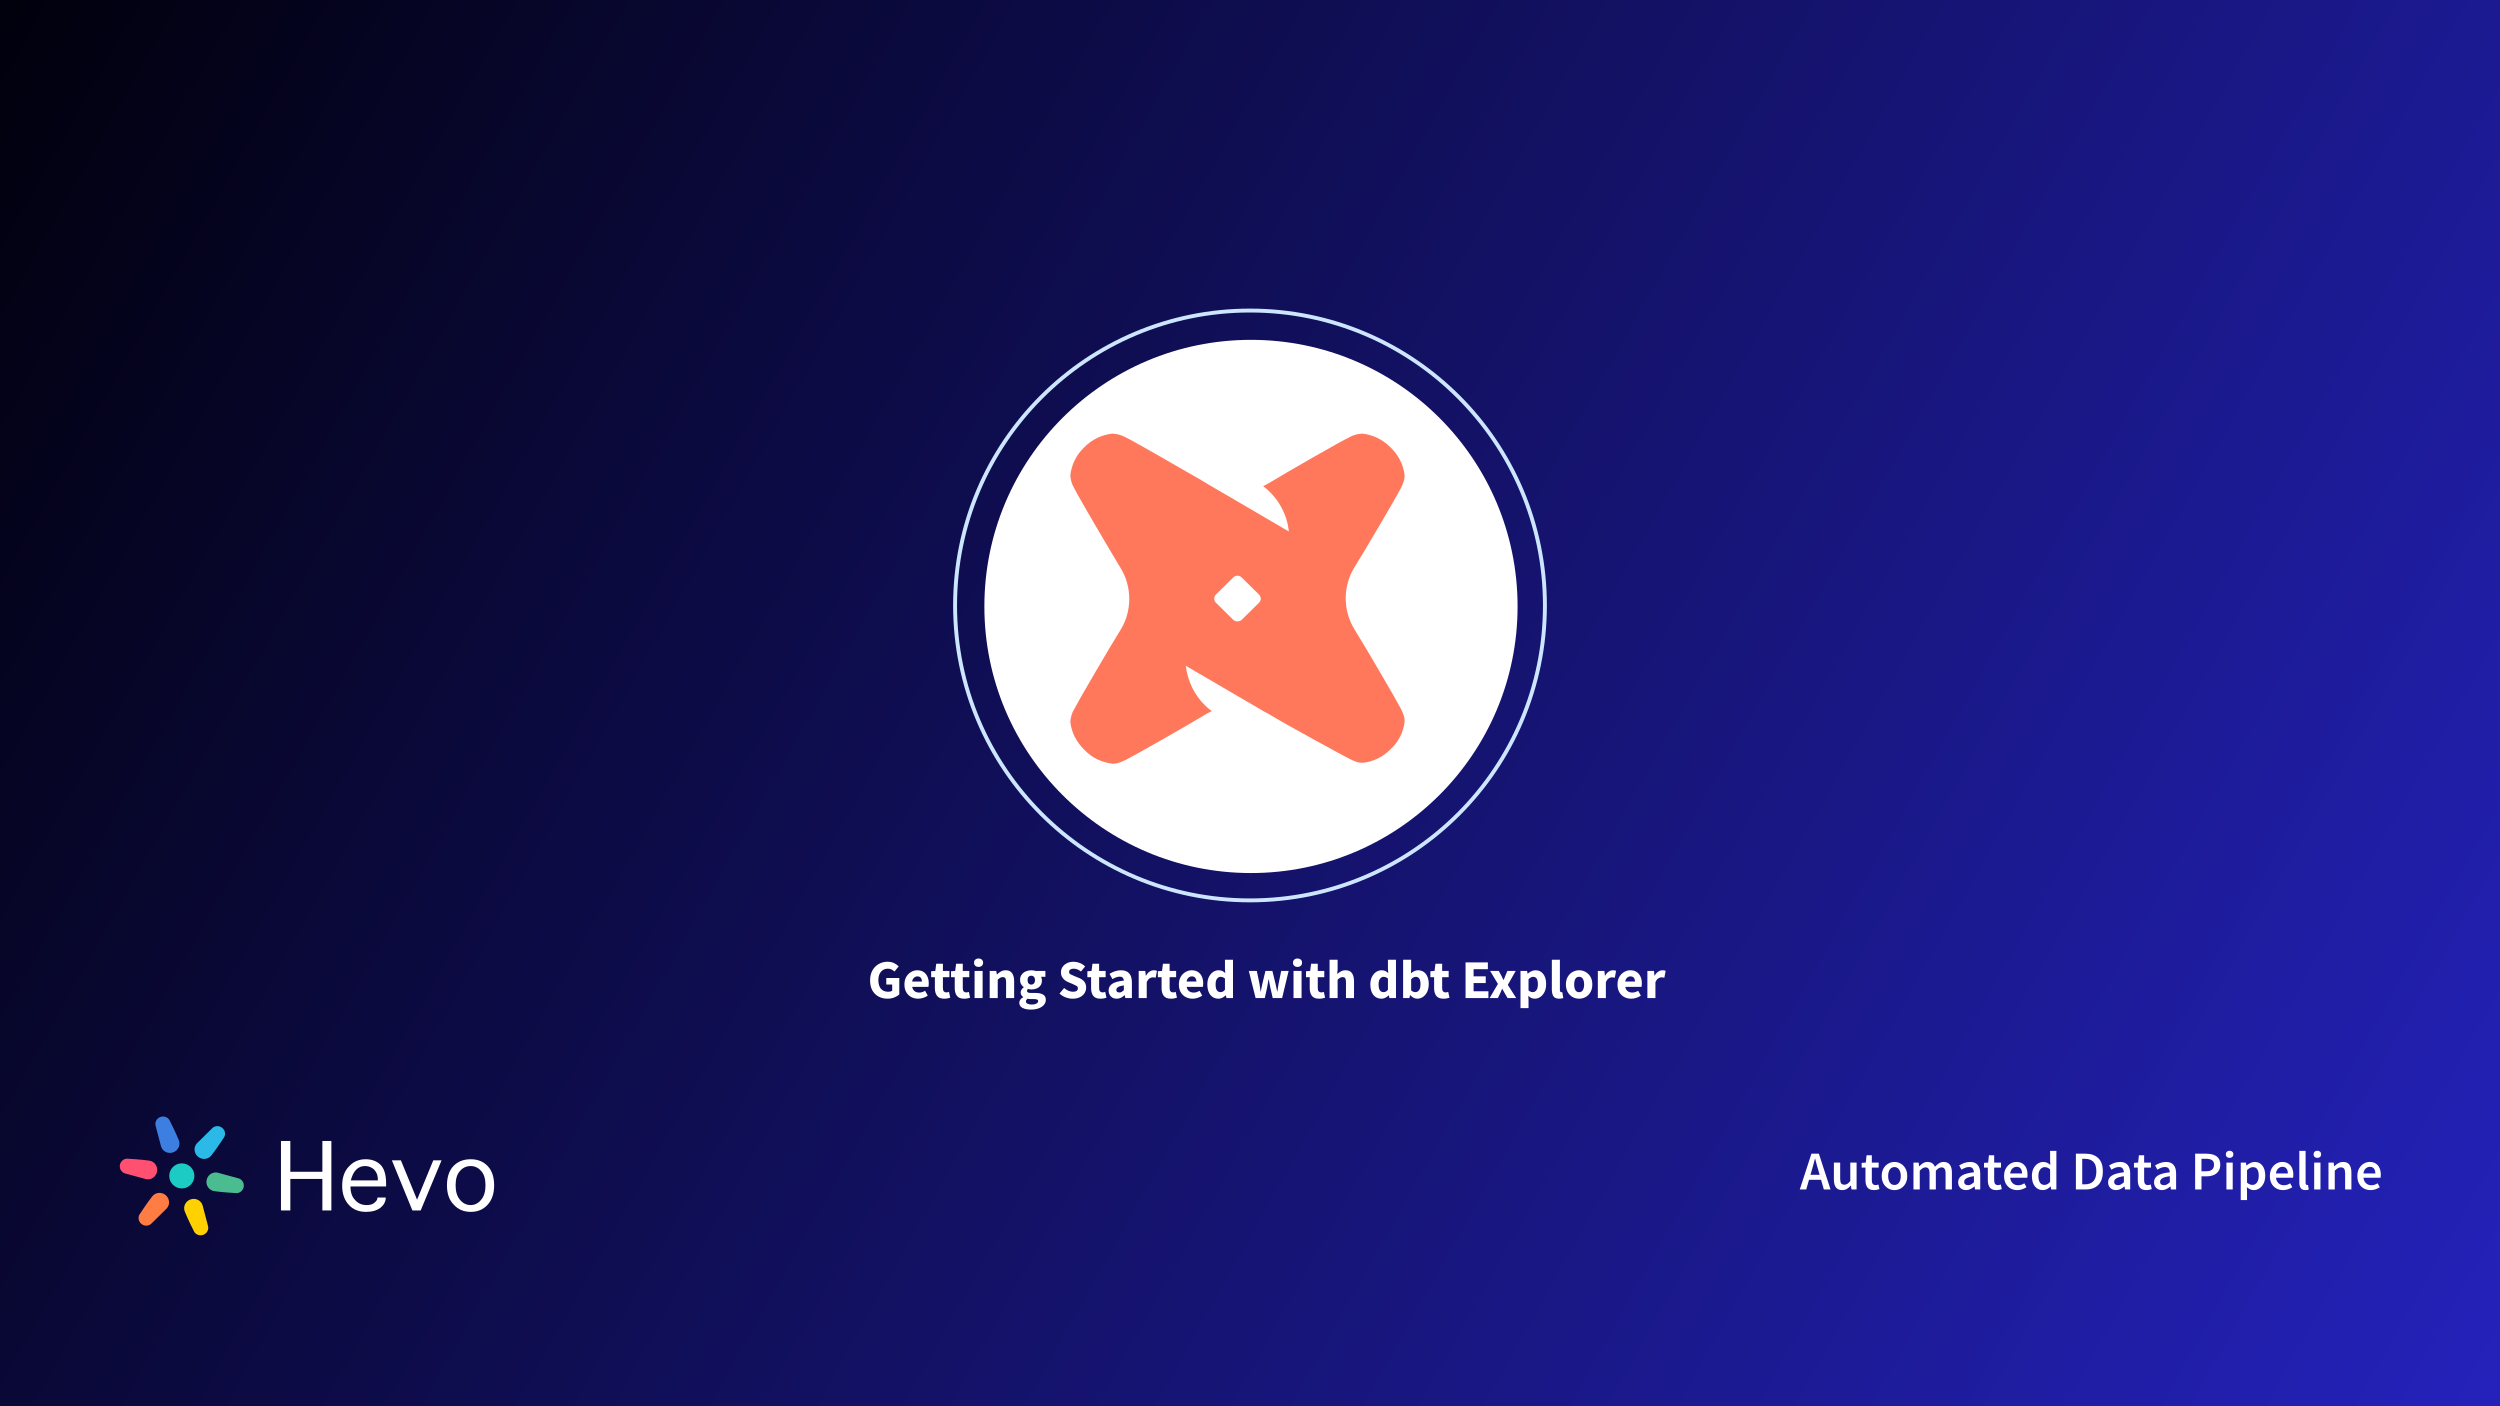 <?xml version="1.0"?>
<svg xmlns="http://www.w3.org/2000/svg" width="1280" height="720" viewBox="0 0 1280 720" fill="none">
<rect x="0" y="0" width="1280" height="720" fill="#333333" stroke="none"/>
<g clip-path="url(#clip0_17902_6998)">
<rect width="1280" height="720" fill="url(#paint0_linear_17902_6998)"/>
<path d="M927.619 599.256L926.975 601.496H931.651L931.007 599.256C930.708 598.285 930.419 597.287 930.139 596.26C929.878 595.233 929.616 594.216 929.355 593.208H929.243C929 594.235 928.739 595.261 928.459 596.288C928.198 597.296 927.918 598.285 927.619 599.256ZM921.487 609L927.451 590.688H931.259L937.223 609H933.807L932.379 604.044H926.219L924.791 609H921.487ZM943.179 609.336C941.704 609.336 940.631 608.86 939.959 607.908C939.287 606.956 938.951 605.612 938.951 603.876V595.252H942.171V603.456C942.171 604.595 942.339 605.397 942.675 605.864C943.011 606.331 943.552 606.564 944.299 606.564C944.896 606.564 945.419 606.415 945.867 606.116C946.334 605.817 946.828 605.332 947.351 604.66V595.252H950.571V609H947.939L947.687 606.984H947.603C947.006 607.693 946.352 608.263 945.643 608.692C944.934 609.121 944.112 609.336 943.179 609.336ZM959.493 609.336C957.907 609.336 956.777 608.879 956.105 607.964C955.452 607.031 955.125 605.827 955.125 604.352V597.8H953.165V595.392L955.293 595.252L955.685 591.5H958.373V595.252H961.873V597.8H958.373V604.352C958.373 605.957 959.017 606.76 960.305 606.76C960.548 606.76 960.8 606.732 961.061 606.676C961.323 606.601 961.547 606.527 961.733 606.452L962.293 608.832C961.92 608.963 961.491 609.075 961.005 609.168C960.539 609.28 960.035 609.336 959.493 609.336ZM969.957 609.336C968.818 609.336 967.754 609.056 966.765 608.496C965.776 607.917 964.973 607.096 964.357 606.032C963.741 604.949 963.433 603.652 963.433 602.14C963.433 600.609 963.741 599.312 964.357 598.248C964.973 597.165 965.776 596.344 966.765 595.784C967.754 595.205 968.818 594.916 969.957 594.916C971.114 594.916 972.188 595.205 973.177 595.784C974.166 596.344 974.969 597.165 975.585 598.248C976.201 599.312 976.509 600.609 976.509 602.14C976.509 603.652 976.201 604.949 975.585 606.032C974.969 607.096 974.166 607.917 973.177 608.496C972.188 609.056 971.114 609.336 969.957 609.336ZM969.957 606.704C970.965 606.704 971.758 606.284 972.337 605.444C972.916 604.604 973.205 603.503 973.205 602.14C973.205 600.759 972.916 599.648 972.337 598.808C971.758 597.968 970.965 597.548 969.957 597.548C968.949 597.548 968.156 597.968 967.577 598.808C967.017 599.648 966.737 600.759 966.737 602.14C966.737 603.503 967.017 604.604 967.577 605.444C968.156 606.284 968.949 606.704 969.957 606.704ZM979.696 609V595.252H982.356L982.58 597.128H982.692C983.271 596.512 983.896 595.989 984.568 595.56C985.259 595.131 986.034 594.916 986.892 594.916C987.9 594.916 988.703 595.14 989.3 595.588C989.916 596.017 990.383 596.615 990.7 597.38C991.354 596.671 992.035 596.083 992.744 595.616C993.472 595.149 994.266 594.916 995.124 594.916C996.58 594.916 997.654 595.392 998.344 596.344C999.035 597.296 999.38 598.64 999.38 600.376V609H996.132V600.796C996.132 599.657 995.955 598.855 995.6 598.388C995.264 597.921 994.742 597.688 994.032 597.688C993.174 597.688 992.212 598.257 991.148 599.396V609H987.928V600.796C987.928 599.657 987.751 598.855 987.396 598.388C987.06 597.921 986.528 597.688 985.8 597.688C984.942 597.688 983.98 598.257 982.916 599.396V609H979.696ZM1006.63 609.336C1005.43 609.336 1004.45 608.963 1003.69 608.216C1002.94 607.469 1002.57 606.499 1002.57 605.304C1002.57 603.829 1003.21 602.691 1004.5 601.888C1005.79 601.067 1007.84 600.507 1010.66 600.208C1010.64 599.48 1010.44 598.855 1010.07 598.332C1009.72 597.791 1009.07 597.52 1008.14 597.52C1007.47 597.52 1006.8 597.651 1006.15 597.912C1005.52 598.173 1004.89 598.491 1004.27 598.864L1003.1 596.708C1003.86 596.223 1004.72 595.803 1005.67 595.448C1006.64 595.093 1007.67 594.916 1008.75 594.916C1010.47 594.916 1011.75 595.429 1012.59 596.456C1013.45 597.464 1013.88 598.929 1013.88 600.852V609H1011.22L1010.99 607.488H1010.88C1010.27 608.011 1009.6 608.449 1008.89 608.804C1008.2 609.159 1007.45 609.336 1006.63 609.336ZM1007.66 606.816C1008.22 606.816 1008.73 606.685 1009.17 606.424C1009.64 606.144 1010.14 605.771 1010.66 605.304V602.224C1008.79 602.467 1007.49 602.831 1006.77 603.316C1006.04 603.783 1005.67 604.361 1005.67 605.052C1005.67 605.668 1005.86 606.116 1006.23 606.396C1006.61 606.676 1007.08 606.816 1007.66 606.816ZM1022.14 609.336C1020.55 609.336 1019.42 608.879 1018.75 607.964C1018.1 607.031 1017.77 605.827 1017.77 604.352V597.8H1015.81V595.392L1017.94 595.252L1018.33 591.5H1021.02V595.252H1024.52V597.8H1021.02V604.352C1021.02 605.957 1021.66 606.76 1022.95 606.76C1023.19 606.76 1023.44 606.732 1023.71 606.676C1023.97 606.601 1024.19 606.527 1024.38 606.452L1024.94 608.832C1024.56 608.963 1024.14 609.075 1023.65 609.168C1023.18 609.28 1022.68 609.336 1022.14 609.336ZM1032.85 609.336C1031.58 609.336 1030.44 609.056 1029.41 608.496C1028.38 607.917 1027.57 607.096 1026.97 606.032C1026.38 604.949 1026.08 603.652 1026.08 602.14C1026.08 600.647 1026.38 599.359 1026.97 598.276C1027.59 597.193 1028.38 596.363 1029.35 595.784C1030.32 595.205 1031.34 594.916 1032.41 594.916C1033.66 594.916 1034.7 595.196 1035.54 595.756C1036.38 596.297 1037.02 597.063 1037.45 598.052C1037.88 599.023 1038.09 600.152 1038.09 601.44C1038.09 602.112 1038.04 602.635 1037.95 603.008H1029.21C1029.36 604.221 1029.8 605.164 1030.53 605.836C1031.26 606.508 1032.17 606.844 1033.27 606.844C1033.87 606.844 1034.42 606.76 1034.93 606.592C1035.45 606.405 1035.96 606.153 1036.47 605.836L1037.56 607.852C1036.9 608.281 1036.18 608.636 1035.37 608.916C1034.57 609.196 1033.73 609.336 1032.85 609.336ZM1029.19 600.824H1035.29C1035.29 599.76 1035.06 598.929 1034.59 598.332C1034.12 597.716 1033.42 597.408 1032.49 597.408C1031.69 597.408 1030.97 597.707 1030.33 598.304C1029.72 598.883 1029.34 599.723 1029.19 600.824ZM1045.98 609.336C1044.26 609.336 1042.89 608.701 1041.87 607.432C1040.84 606.163 1040.33 604.399 1040.33 602.14C1040.33 600.647 1040.6 599.359 1041.14 598.276C1041.7 597.193 1042.43 596.363 1043.32 595.784C1044.22 595.205 1045.16 594.916 1046.15 594.916C1046.93 594.916 1047.6 595.056 1048.14 595.336C1048.7 595.597 1049.24 595.961 1049.76 596.428L1049.65 594.216V589.232H1052.87V609H1050.21L1049.99 607.516H1049.87C1049.37 608.02 1048.78 608.449 1048.11 608.804C1047.44 609.159 1046.73 609.336 1045.98 609.336ZM1046.77 606.676C1047.79 606.676 1048.75 606.163 1049.65 605.136V598.724C1049.18 598.295 1048.72 597.996 1048.25 597.828C1047.78 597.66 1047.32 597.576 1046.85 597.576C1045.97 597.576 1045.22 597.977 1044.58 598.78C1043.97 599.564 1043.66 600.675 1043.66 602.112C1043.66 603.587 1043.93 604.716 1044.47 605.5C1045.01 606.284 1045.78 606.676 1046.77 606.676ZM1062.86 609V590.688H1067.76C1070.56 590.688 1072.74 591.444 1074.31 592.956C1075.88 594.468 1076.66 596.736 1076.66 599.76C1076.66 602.803 1075.88 605.108 1074.34 606.676C1072.79 608.225 1070.65 609 1067.92 609H1062.86ZM1066.1 606.368H1067.53C1069.38 606.368 1070.81 605.836 1071.82 604.772C1072.82 603.689 1073.33 602.019 1073.33 599.76C1073.33 597.52 1072.82 595.887 1071.82 594.86C1070.81 593.833 1069.38 593.32 1067.53 593.32H1066.1V606.368ZM1083.41 609.336C1082.21 609.336 1081.23 608.963 1080.47 608.216C1079.72 607.469 1079.35 606.499 1079.35 605.304C1079.35 603.829 1079.99 602.691 1081.28 601.888C1082.57 601.067 1084.62 600.507 1087.44 600.208C1087.42 599.48 1087.22 598.855 1086.85 598.332C1086.5 597.791 1085.85 597.52 1084.92 597.52C1084.25 597.52 1083.58 597.651 1082.93 597.912C1082.3 598.173 1081.67 598.491 1081.06 598.864L1079.88 596.708C1080.64 596.223 1081.5 595.803 1082.46 595.448C1083.43 595.093 1084.45 594.916 1085.54 594.916C1087.25 594.916 1088.53 595.429 1089.37 596.456C1090.23 597.464 1090.66 598.929 1090.66 600.852V609H1088L1087.78 607.488H1087.66C1087.05 608.011 1086.38 608.449 1085.68 608.804C1084.98 609.159 1084.23 609.336 1083.41 609.336ZM1084.44 606.816C1085 606.816 1085.51 606.685 1085.96 606.424C1086.42 606.144 1086.92 605.771 1087.44 605.304V602.224C1085.57 602.467 1084.28 602.831 1083.55 603.316C1082.82 603.783 1082.46 604.361 1082.46 605.052C1082.46 605.668 1082.64 606.116 1083.02 606.396C1083.39 606.676 1083.86 606.816 1084.44 606.816ZM1098.92 609.336C1097.33 609.336 1096.2 608.879 1095.53 607.964C1094.88 607.031 1094.55 605.827 1094.55 604.352V597.8H1092.59V595.392L1094.72 595.252L1095.11 591.5H1097.8V595.252H1101.3V597.8H1097.8V604.352C1097.8 605.957 1098.44 606.76 1099.73 606.76C1099.97 606.76 1100.23 606.732 1100.49 606.676C1100.75 606.601 1100.97 606.527 1101.16 606.452L1101.72 608.832C1101.35 608.963 1100.92 609.075 1100.43 609.168C1099.96 609.28 1099.46 609.336 1098.92 609.336ZM1106.92 609.336C1105.73 609.336 1104.75 608.963 1103.98 608.216C1103.24 607.469 1102.86 606.499 1102.86 605.304C1102.86 603.829 1103.51 602.691 1104.79 601.888C1106.08 601.067 1108.14 600.507 1110.95 600.208C1110.94 599.48 1110.74 598.855 1110.37 598.332C1110.01 597.791 1109.37 597.52 1108.43 597.52C1107.76 597.52 1107.1 597.651 1106.45 597.912C1105.81 598.173 1105.19 598.491 1104.57 598.864L1103.39 596.708C1104.16 596.223 1105.02 595.803 1105.97 595.448C1106.94 595.093 1107.97 594.916 1109.05 594.916C1110.77 594.916 1112.05 595.429 1112.89 596.456C1113.75 597.464 1114.17 598.929 1114.17 600.852V609H1111.51L1111.29 607.488H1111.18C1110.56 608.011 1109.9 608.449 1109.19 608.804C1108.5 609.159 1107.74 609.336 1106.92 609.336ZM1107.96 606.816C1108.52 606.816 1109.02 606.685 1109.47 606.424C1109.94 606.144 1110.43 605.771 1110.95 605.304V602.224C1109.09 602.467 1107.79 602.831 1107.06 603.316C1106.33 603.783 1105.97 604.361 1105.97 605.052C1105.97 605.668 1106.16 606.116 1106.53 606.396C1106.9 606.676 1107.38 606.816 1107.96 606.816ZM1123.91 609V590.688H1129.68C1131.04 590.688 1132.26 590.865 1133.32 591.22C1134.39 591.575 1135.23 592.163 1135.84 592.984C1136.46 593.805 1136.77 594.925 1136.77 596.344C1136.77 597.688 1136.46 598.799 1135.84 599.676C1135.23 600.553 1134.4 601.207 1133.35 601.636C1132.3 602.065 1131.12 602.28 1129.79 602.28H1127.16V609H1123.91ZM1127.16 599.676H1129.54C1132.23 599.676 1133.57 598.565 1133.57 596.344C1133.57 595.187 1133.22 594.393 1132.51 593.964C1131.82 593.516 1130.79 593.292 1129.43 593.292H1127.16V599.676ZM1139.93 609V595.252H1143.15V609H1139.93ZM1141.55 592.844C1140.98 592.844 1140.51 592.676 1140.15 592.34C1139.8 592.004 1139.62 591.556 1139.62 590.996C1139.62 590.455 1139.8 590.016 1140.15 589.68C1140.51 589.344 1140.98 589.176 1141.55 589.176C1142.13 589.176 1142.6 589.344 1142.95 589.68C1143.31 590.016 1143.49 590.455 1143.49 590.996C1143.49 591.556 1143.31 592.004 1142.95 592.34C1142.6 592.676 1142.13 592.844 1141.55 592.844ZM1147.26 614.432V595.252H1149.92L1150.14 596.708H1150.25C1150.83 596.223 1151.48 595.803 1152.19 595.448C1152.91 595.093 1153.65 594.916 1154.4 594.916C1156.12 594.916 1157.44 595.551 1158.37 596.82C1159.33 598.089 1159.8 599.788 1159.8 601.916C1159.8 603.484 1159.52 604.828 1158.96 605.948C1158.4 607.049 1157.67 607.889 1156.78 608.468C1155.9 609.047 1154.95 609.336 1153.92 609.336C1153.33 609.336 1152.73 609.205 1152.13 608.944C1151.53 608.664 1150.95 608.291 1150.39 607.824L1150.48 610.12V614.432H1147.26ZM1153.25 606.676C1154.17 606.676 1154.93 606.275 1155.55 605.472C1156.16 604.669 1156.47 603.493 1156.47 601.944C1156.47 600.563 1156.24 599.489 1155.77 598.724C1155.3 597.959 1154.55 597.576 1153.5 597.576C1152.53 597.576 1151.52 598.089 1150.48 599.116V605.528C1150.98 605.939 1151.47 606.237 1151.93 606.424C1152.4 606.592 1152.84 606.676 1153.25 606.676ZM1168.94 609.336C1167.67 609.336 1166.53 609.056 1165.5 608.496C1164.47 607.917 1163.66 607.096 1163.06 606.032C1162.47 604.949 1162.17 603.652 1162.17 602.14C1162.17 600.647 1162.47 599.359 1163.06 598.276C1163.68 597.193 1164.47 596.363 1165.44 595.784C1166.41 595.205 1167.43 594.916 1168.5 594.916C1169.75 594.916 1170.79 595.196 1171.63 595.756C1172.47 596.297 1173.11 597.063 1173.54 598.052C1173.96 599.023 1174.18 600.152 1174.18 601.44C1174.18 602.112 1174.13 602.635 1174.04 603.008H1165.3C1165.45 604.221 1165.89 605.164 1166.62 605.836C1167.35 606.508 1168.26 606.844 1169.36 606.844C1169.96 606.844 1170.51 606.76 1171.02 606.592C1171.54 606.405 1172.05 606.153 1172.56 605.836L1173.65 607.852C1172.99 608.281 1172.27 608.636 1171.46 608.916C1170.66 609.196 1169.82 609.336 1168.94 609.336ZM1165.28 600.824H1171.38C1171.38 599.76 1171.15 598.929 1170.68 598.332C1170.21 597.716 1169.51 597.408 1168.58 597.408C1167.78 597.408 1167.06 597.707 1166.42 598.304C1165.81 598.883 1165.42 599.723 1165.28 600.824ZM1180.39 609.336C1179.25 609.336 1178.44 608.991 1177.95 608.3C1177.49 607.609 1177.25 606.667 1177.25 605.472V589.232H1180.47V605.64C1180.47 606.032 1180.55 606.312 1180.7 606.48C1180.85 606.629 1181.01 606.704 1181.17 606.704C1181.25 606.704 1181.31 606.704 1181.37 606.704C1181.45 606.685 1181.55 606.667 1181.68 606.648L1182.1 609.056C1181.91 609.131 1181.67 609.196 1181.37 609.252C1181.09 609.308 1180.76 609.336 1180.39 609.336ZM1184.86 609V595.252H1188.08V609H1184.86ZM1186.48 592.844C1185.9 592.844 1185.44 592.676 1185.08 592.34C1184.73 592.004 1184.55 591.556 1184.55 590.996C1184.55 590.455 1184.73 590.016 1185.08 589.68C1185.44 589.344 1185.9 589.176 1186.48 589.176C1187.06 589.176 1187.53 589.344 1187.88 589.68C1188.24 590.016 1188.41 590.455 1188.41 590.996C1188.41 591.556 1188.24 592.004 1187.88 592.34C1187.53 592.676 1187.06 592.844 1186.48 592.844ZM1192.18 609V595.252H1194.84L1195.07 597.1H1195.18C1195.8 596.503 1196.47 595.989 1197.2 595.56C1197.92 595.131 1198.76 594.916 1199.69 594.916C1201.16 594.916 1202.24 595.392 1202.91 596.344C1203.58 597.296 1203.92 598.64 1203.92 600.376V609H1200.7V600.796C1200.7 599.657 1200.53 598.855 1200.19 598.388C1199.86 597.921 1199.31 597.688 1198.54 597.688C1197.94 597.688 1197.41 597.837 1196.94 598.136C1196.5 598.416 1195.98 598.836 1195.4 599.396V609H1192.18ZM1213.73 609.336C1212.46 609.336 1211.32 609.056 1210.29 608.496C1209.26 607.917 1208.45 607.096 1207.85 606.032C1207.26 604.949 1206.96 603.652 1206.96 602.14C1206.96 600.647 1207.26 599.359 1207.85 598.276C1208.47 597.193 1209.26 596.363 1210.23 595.784C1211.2 595.205 1212.22 594.916 1213.28 594.916C1214.54 594.916 1215.58 595.196 1216.42 595.756C1217.26 596.297 1217.9 597.063 1218.32 598.052C1218.75 599.023 1218.97 600.152 1218.97 601.44C1218.97 602.112 1218.92 602.635 1218.83 603.008H1210.09C1210.24 604.221 1210.68 605.164 1211.41 605.836C1212.14 606.508 1213.05 606.844 1214.15 606.844C1214.75 606.844 1215.3 606.76 1215.8 606.592C1216.33 606.405 1216.84 606.153 1217.34 605.836L1218.44 607.852C1217.78 608.281 1217.06 608.636 1216.25 608.916C1215.45 609.196 1214.61 609.336 1213.73 609.336ZM1210.06 600.824H1216.17C1216.17 599.76 1215.94 598.929 1215.47 598.332C1215 597.716 1214.3 597.408 1213.37 597.408C1212.57 597.408 1211.85 597.707 1211.21 598.304C1210.6 598.883 1210.21 599.723 1210.06 600.824Z" fill="white"/>
<path d="M165.057 619.747V603.614H148.649V619.747H143.855V584.18H148.649V599.947H165.057V584.18H169.666V619.747H165.057Z" fill="white"/>
<path d="M193.265 613.147H197.506C197.506 615.102 196.645 616.814 194.924 618.28C193.081 619.747 190.561 620.48 187.365 620.48C183.678 620.48 180.728 619.258 178.516 616.814C176.303 614.369 175.197 611.13 175.197 607.097C175.197 602.819 176.365 599.519 178.7 597.197C180.913 594.752 183.74 593.53 187.181 593.53C190.377 593.53 192.958 594.508 194.924 596.464C196.768 598.419 197.69 601.597 197.69 605.997V607.464H179.438C179.438 610.519 180.237 612.841 181.834 614.43C183.309 616.141 185.276 616.997 187.734 616.997C189.578 616.997 190.93 616.569 191.79 615.714C192.773 614.98 193.265 614.125 193.265 613.147ZM179.622 604.347H193.45V603.797C193.45 602.575 193.204 601.475 192.712 600.497C192.097 599.275 191.299 598.419 190.315 597.93C189.332 597.319 188.164 597.014 186.812 597.014C185.092 597.014 183.617 597.625 182.388 598.847C181.158 600.069 180.237 601.902 179.622 604.347Z" fill="white"/>
<path d="M221.842 594.08H226.082L215.389 619.747H211.149L200.64 594.08H205.249L213.545 614.247L221.842 594.08Z" fill="white"/>
<path d="M241.016 620.48C237.452 620.48 234.563 619.258 232.351 616.814C230.015 614.491 228.848 611.191 228.848 606.914C228.848 602.636 229.954 599.336 232.166 597.014C234.379 594.691 237.329 593.53 241.016 593.53C244.58 593.53 247.469 594.691 249.681 597.014C251.894 599.336 253 602.636 253 606.914C253 611.069 251.894 614.369 249.681 616.814C247.469 619.258 244.58 620.48 241.016 620.48ZM241.016 616.997C243.105 616.997 244.888 616.08 246.363 614.247C247.838 612.536 248.575 610.091 248.575 606.914C248.575 603.614 247.838 601.169 246.363 599.58C244.888 597.869 243.105 597.014 241.016 597.014C238.804 597.014 236.96 597.869 235.485 599.58C234.01 601.169 233.273 603.614 233.273 606.914C233.273 610.091 234.01 612.536 235.485 614.247C236.96 616.08 238.804 616.997 241.016 616.997Z" fill="white"/>
<path d="M99.526 602.06C99.526 605.605 96.643 608.48 93.087 608.48C89.531 608.48 86.649 605.605 86.649 602.06C86.649 598.514 89.531 595.64 93.087 595.64C96.643 595.64 99.526 598.514 99.526 602.06Z" fill="#1CCCC4"/>
<path d="M91.509 583.681C90.002 579.86 87.075 574.14 87.075 574.14C86.385 572.176 84.187 571.157 82.165 571.865C80.142 572.572 79.062 574.738 79.752 576.702L82.424 586.86L82.519 587.182C83.377 589.626 86.113 590.894 88.629 590.014C91.146 589.133 92.49 586.438 91.632 583.994C91.632 583.994 91.557 583.803 91.509 583.681Z" fill="#3D7FE0"/>
<path d="M94.666 620.438C96.173 624.259 99.1 629.979 99.1 629.979C99.79 631.943 101.988 632.962 104.011 632.254C106.033 631.547 107.113 629.381 106.423 627.417L103.751 617.259L103.657 616.937C102.798 614.493 100.062 613.225 97.546 614.106C95.029 614.986 93.685 617.681 94.543 620.126C94.543 620.126 94.618 620.316 94.666 620.438Z" fill="#FFD101"/>
<path d="M108.261 591.508C110.826 588.296 114.33 582.908 114.33 582.908C115.691 581.33 115.477 578.923 113.851 577.53C112.226 576.138 109.805 576.288 108.443 577.865L100.957 585.252L100.725 585.494C99.031 587.458 99.298 590.454 101.321 592.187C103.344 593.92 106.357 593.733 108.051 591.77C108.051 591.77 108.179 591.61 108.261 591.508Z" fill="#2BBAE7"/>
<path d="M77.915 612.612C75.35 615.824 71.845 621.212 71.845 621.212C70.484 622.789 70.698 625.197 72.324 626.59C73.95 627.982 76.371 627.832 77.732 626.254L85.218 618.868L85.45 618.625C87.144 616.662 86.877 613.666 84.854 611.933C82.831 610.2 79.818 610.387 78.125 612.35C78.125 612.35 77.996 612.509 77.915 612.612Z" fill="#FF7D42"/>
<path d="M109.839 609.886C113.911 610.495 120.343 610.828 120.343 610.828C122.394 611.214 124.378 609.825 124.774 607.725C125.171 605.625 123.83 603.609 121.779 603.223L111.621 600.451L111.294 600.372C108.742 599.891 106.273 601.62 105.779 604.233C105.286 606.847 106.954 609.355 109.506 609.836C109.506 609.836 109.709 609.867 109.839 609.886Z" fill="#4ABC90"/>
<path d="M76.336 594.234C72.264 593.625 65.832 593.292 65.832 593.292C63.781 592.906 61.797 594.295 61.401 596.395C61.004 598.495 62.345 600.51 64.396 600.897L74.554 603.669L74.881 603.748C77.433 604.229 79.902 602.5 80.396 599.887C80.889 597.273 79.221 594.765 76.668 594.284C76.668 594.284 76.466 594.253 76.336 594.234Z" fill="#FF5072"/>
<circle cx="640" cy="310" r="151" stroke="#CDE6FF" stroke-width="2"/>
<circle cx="640.5" cy="310.5" r="136.5" fill="white"/>
<g opacity="0.9" clip-path="url(#clip1_17902_6998)">
<g clip-path="url(#clip2_17902_6998)">
<path d="M711.91 229.031C715.926 232.849 718.568 237.899 719.181 243.386C719.181 245.681 718.568 247.204 717.173 250.104C715.778 253.004 698.595 282.339 693.48 290.435C690.542 295.171 688.999 300.825 688.999 306.333C688.999 311.841 690.542 317.495 693.48 322.232C698.595 330.327 715.778 359.829 717.173 362.729C718.568 365.629 719.181 367.006 719.181 369.301C718.568 374.809 716.095 379.838 712.058 383.51C708.19 387.474 703.075 390.082 697.664 390.541C695.34 390.541 693.797 389.936 691.007 388.559C688.217 387.182 657.887 370.678 649.686 365.629C649.073 365.316 648.439 364.857 647.678 364.565L607.118 340.884C608.048 348.521 611.45 355.865 617.03 361.206C618.108 362.27 619.207 363.188 620.433 364.106C619.503 364.565 618.425 365.024 617.495 365.629C609.295 370.678 579.408 387.641 576.47 389.018C573.532 390.395 572.137 391 569.664 391C564.085 390.395 558.991 387.954 555.271 383.969C551.255 380.151 548.613 375.101 548 369.614C548.148 367.319 548.782 365.024 550.008 363.042C551.403 360.142 568.586 330.64 573.701 322.545C576.639 317.808 578.182 312.3 578.182 306.646C578.182 300.992 576.639 295.484 573.701 290.748C568.586 282.339 551.255 252.858 550.008 249.958C548.761 247.976 548.148 245.681 548 243.386C548.613 237.878 551.086 232.849 555.123 229.031C558.97 225.046 564.063 222.605 569.643 222C571.968 222.146 574.293 222.772 576.449 223.982C578.922 225.046 600.756 237.586 612.359 244.304L615.001 245.827C615.931 246.432 616.713 246.891 617.326 247.204L618.573 247.976L659.894 272.116C658.964 262.956 654.167 254.548 646.727 248.894C647.657 248.435 648.735 247.976 649.665 247.371C657.865 242.322 687.752 225.213 690.69 223.982C692.698 222.772 695.023 222.146 697.496 222C702.906 222.605 708.021 225.046 711.889 229.031H711.91ZM635.757 317.349L644.571 308.649C645.818 307.418 645.818 305.603 644.571 304.372L635.757 295.671C634.51 294.44 632.671 294.44 631.424 295.671L622.61 304.372C621.363 305.603 621.363 307.418 622.61 308.649L631.424 317.349C632.502 318.413 634.51 318.413 635.757 317.349ZM711.91 229.031C715.926 232.849 718.568 237.899 719.181 243.386C719.181 245.681 718.568 247.204 717.173 250.104C715.778 253.004 698.595 282.339 693.48 290.435C690.542 295.171 688.999 300.825 688.999 306.333C688.999 311.841 690.542 317.495 693.48 322.232C698.595 330.327 715.778 359.829 717.173 362.729C718.568 365.629 719.181 367.006 719.181 369.301C718.568 374.809 716.095 379.838 712.058 383.51C708.19 387.474 703.075 390.082 697.664 390.541C695.34 390.541 693.797 389.936 691.007 388.559C688.217 387.182 657.887 370.678 649.686 365.629C649.073 365.316 648.439 364.857 647.678 364.565L607.118 340.884C608.048 348.521 611.45 355.865 617.03 361.206C618.108 362.27 619.207 363.188 620.433 364.106C619.503 364.565 618.425 365.024 617.495 365.629C609.295 370.678 579.408 387.641 576.47 389.018C573.532 390.395 572.137 391 569.664 391C564.085 390.395 558.991 387.954 555.271 383.969C551.255 380.151 548.613 375.101 548 369.614C548.148 367.319 548.782 365.024 550.008 363.042C551.403 360.142 568.586 330.64 573.701 322.545C576.639 317.808 578.182 312.3 578.182 306.646C578.182 300.992 576.639 295.484 573.701 290.748C568.586 282.339 551.255 252.858 550.008 249.958C548.761 247.976 548.148 245.681 548 243.386C548.613 237.878 551.086 232.849 555.123 229.031C558.97 225.046 564.063 222.605 569.643 222C571.968 222.146 574.293 222.772 576.449 223.982C578.922 225.046 600.756 237.586 612.359 244.304L615.001 245.827C615.931 246.432 616.713 246.891 617.326 247.204L618.573 247.976L659.894 272.116C658.964 262.956 654.167 254.548 646.727 248.894C647.657 248.435 648.735 247.976 649.665 247.371C657.865 242.322 687.752 225.213 690.69 223.982C692.698 222.772 695.023 222.146 697.496 222C702.906 222.605 708.021 225.046 711.889 229.031H711.91ZM635.757 317.349L644.571 308.649C645.818 307.418 645.818 305.603 644.571 304.372L635.757 295.671C634.51 294.44 632.671 294.44 631.424 295.671L622.61 304.372C621.363 305.603 621.363 307.418 622.61 308.649L631.424 317.349C632.502 318.413 634.51 318.413 635.757 317.349Z" fill="#FF694A"/>
</g>
</g>
<path d="M454.421 511.336C452.76 511.336 451.248 510.981 449.885 510.272C448.541 509.563 447.468 508.517 446.665 507.136C445.881 505.736 445.489 504.019 445.489 501.984C445.489 499.968 445.891 498.251 446.693 496.832C447.515 495.395 448.597 494.303 449.941 493.556C451.285 492.791 452.769 492.408 454.393 492.408C455.719 492.408 456.857 492.651 457.809 493.136C458.761 493.621 459.536 494.172 460.133 494.788L457.977 497.42C457.511 497.009 457.016 496.664 456.493 496.384C455.971 496.104 455.317 495.964 454.533 495.964C453.115 495.964 451.957 496.487 451.061 497.532C450.165 498.577 449.717 500.015 449.717 501.844C449.717 503.711 450.147 505.167 451.005 506.212C451.864 507.257 453.143 507.78 454.841 507.78C455.215 507.78 455.579 507.733 455.933 507.64C456.288 507.547 456.577 507.407 456.801 507.22V504.084H453.777V500.724H460.441V509.124C459.807 509.74 458.957 510.263 457.893 510.692C456.848 511.121 455.691 511.336 454.421 511.336ZM470.093 511.336C468.767 511.336 467.573 511.047 466.509 510.468C465.445 509.889 464.605 509.059 463.989 507.976C463.373 506.893 463.065 505.587 463.065 504.056C463.065 502.544 463.373 501.247 463.989 500.164C464.623 499.081 465.445 498.251 466.453 497.672C467.461 497.075 468.515 496.776 469.617 496.776C470.942 496.776 472.034 497.075 472.893 497.672C473.77 498.251 474.423 499.044 474.853 500.052C475.301 501.041 475.525 502.171 475.525 503.44C475.525 503.795 475.506 504.149 475.469 504.504C475.431 504.84 475.394 505.092 475.357 505.26H467.041C467.227 506.268 467.647 507.015 468.301 507.5C468.954 507.967 469.738 508.2 470.653 508.2C471.642 508.2 472.641 507.892 473.649 507.276L475.021 509.768C474.311 510.253 473.518 510.636 472.641 510.916C471.763 511.196 470.914 511.336 470.093 511.336ZM467.013 502.544H472.025C472.025 501.779 471.838 501.153 471.465 500.668C471.11 500.164 470.522 499.912 469.701 499.912C469.066 499.912 468.497 500.136 467.993 500.584C467.489 501.013 467.162 501.667 467.013 502.544ZM483.443 511.336C481.726 511.336 480.494 510.841 479.747 509.852C479.019 508.863 478.655 507.565 478.655 505.96V500.332H476.751V497.28L478.879 497.112L479.355 493.416H482.771V497.112H486.103V500.332H482.771V505.904C482.771 506.688 482.93 507.257 483.247 507.612C483.583 507.948 484.022 508.116 484.563 508.116C484.787 508.116 485.011 508.088 485.235 508.032C485.478 507.976 485.693 507.911 485.879 507.836L486.523 510.832C486.169 510.944 485.73 511.056 485.207 511.168C484.703 511.28 484.115 511.336 483.443 511.336ZM493.615 511.336C491.898 511.336 490.666 510.841 489.919 509.852C489.191 508.863 488.827 507.565 488.827 505.96V500.332H486.923V497.28L489.051 497.112L489.527 493.416H492.943V497.112H496.275V500.332H492.943V505.904C492.943 506.688 493.102 507.257 493.419 507.612C493.755 507.948 494.194 508.116 494.735 508.116C494.959 508.116 495.183 508.088 495.407 508.032C495.65 507.976 495.865 507.911 496.051 507.836L496.695 510.832C496.341 510.944 495.902 511.056 495.379 511.168C494.875 511.28 494.287 511.336 493.615 511.336ZM498.986 511V497.112H503.102V511H498.986ZM501.03 495.068C500.339 495.068 499.779 494.872 499.35 494.48C498.921 494.088 498.706 493.565 498.706 492.912C498.706 492.259 498.921 491.736 499.35 491.344C499.779 490.952 500.339 490.756 501.03 490.756C501.721 490.756 502.281 490.952 502.71 491.344C503.139 491.736 503.354 492.259 503.354 492.912C503.354 493.565 503.139 494.088 502.71 494.48C502.281 494.872 501.721 495.068 501.03 495.068ZM506.724 511V497.112H510.084L510.364 498.876H510.476C511.074 498.316 511.727 497.831 512.436 497.42C513.164 496.991 513.995 496.776 514.928 496.776C516.44 496.776 517.532 497.28 518.204 498.288C518.895 499.277 519.24 500.64 519.24 502.376V511H515.124V502.908C515.124 501.9 514.984 501.209 514.704 500.836C514.443 500.463 514.014 500.276 513.416 500.276C512.894 500.276 512.446 500.397 512.072 500.64C511.699 500.864 511.288 501.191 510.84 501.62V511H506.724ZM527.704 516.908C526.621 516.908 525.641 516.787 524.764 516.544C523.886 516.301 523.186 515.919 522.664 515.396C522.141 514.873 521.88 514.201 521.88 513.38C521.88 512.26 522.542 511.327 523.868 510.58V510.468C523.513 510.225 523.205 509.917 522.944 509.544C522.701 509.171 522.58 508.695 522.58 508.116C522.58 507.612 522.729 507.127 523.028 506.66C523.326 506.193 523.7 505.811 524.148 505.512V505.4C523.662 505.064 523.224 504.579 522.832 503.944C522.458 503.309 522.272 502.591 522.272 501.788C522.272 500.668 522.542 499.744 523.084 499.016C523.625 498.269 524.334 497.709 525.212 497.336C526.089 496.963 527.022 496.776 528.012 496.776C528.833 496.776 529.552 496.888 530.168 497.112H535.236V500.108H533.024C533.154 500.313 533.257 500.575 533.332 500.892C533.425 501.209 533.472 501.555 533.472 501.928C533.472 502.992 533.229 503.869 532.744 504.56C532.258 505.251 531.605 505.764 530.784 506.1C529.962 506.436 529.038 506.604 528.012 506.604C527.47 506.604 526.91 506.511 526.332 506.324C525.996 506.604 525.828 506.949 525.828 507.36C525.828 507.715 525.986 507.976 526.304 508.144C526.621 508.312 527.162 508.396 527.928 508.396H530.168C531.885 508.396 533.192 508.676 534.088 509.236C535.002 509.777 535.46 510.673 535.46 511.924C535.46 512.876 535.142 513.725 534.508 514.472C533.873 515.237 532.977 515.835 531.82 516.264C530.662 516.693 529.29 516.908 527.704 516.908ZM528.012 504.112C528.553 504.112 529.001 503.916 529.356 503.524C529.729 503.132 529.916 502.553 529.916 501.788C529.916 501.06 529.729 500.509 529.356 500.136C529.001 499.744 528.553 499.548 528.012 499.548C527.47 499.548 527.013 499.735 526.64 500.108C526.285 500.481 526.108 501.041 526.108 501.788C526.108 502.553 526.285 503.132 526.64 503.524C527.013 503.916 527.47 504.112 528.012 504.112ZM528.348 514.332C529.281 514.332 530.046 514.164 530.644 513.828C531.241 513.492 531.54 513.091 531.54 512.624C531.54 512.195 531.353 511.905 530.98 511.756C530.625 511.607 530.102 511.532 529.412 511.532H527.984C527.517 511.532 527.125 511.513 526.808 511.476C526.509 511.457 526.248 511.42 526.024 511.364C525.52 511.812 525.268 512.269 525.268 512.736C525.268 513.259 525.548 513.651 526.108 513.912C526.686 514.192 527.433 514.332 528.348 514.332ZM549.218 511.336C548.024 511.336 546.829 511.112 545.634 510.664C544.458 510.216 543.404 509.563 542.47 508.704L544.822 505.876C545.476 506.436 546.204 506.893 547.006 507.248C547.809 507.603 548.584 507.78 549.33 507.78C550.189 507.78 550.824 507.621 551.234 507.304C551.664 506.987 551.878 506.557 551.878 506.016C551.878 505.437 551.636 505.017 551.15 504.756C550.684 504.476 550.049 504.168 549.246 503.832L546.866 502.824C546.25 502.563 545.662 502.217 545.102 501.788C544.542 501.34 544.085 500.789 543.73 500.136C543.376 499.483 543.198 498.717 543.198 497.84C543.198 496.832 543.469 495.917 544.01 495.096C544.57 494.275 545.336 493.621 546.306 493.136C547.296 492.651 548.425 492.408 549.694 492.408C550.74 492.408 551.785 492.613 552.83 493.024C553.876 493.435 554.79 494.032 555.574 494.816L553.474 497.42C552.877 496.953 552.28 496.599 551.682 496.356C551.085 496.095 550.422 495.964 549.694 495.964C548.985 495.964 548.416 496.113 547.986 496.412C547.576 496.692 547.37 497.093 547.37 497.616C547.37 498.176 547.632 498.596 548.154 498.876C548.696 499.156 549.358 499.455 550.142 499.772L552.494 500.724C553.596 501.172 554.473 501.788 555.126 502.572C555.78 503.356 556.106 504.392 556.106 505.68C556.106 506.688 555.836 507.621 555.294 508.48C554.753 509.339 553.969 510.029 552.942 510.552C551.916 511.075 550.674 511.336 549.218 511.336ZM563.424 511.336C561.707 511.336 560.475 510.841 559.728 509.852C559 508.863 558.636 507.565 558.636 505.96V500.332H556.732V497.28L558.86 497.112L559.336 493.416H562.752V497.112H566.084V500.332H562.752V505.904C562.752 506.688 562.911 507.257 563.228 507.612C563.564 507.948 564.003 508.116 564.544 508.116C564.768 508.116 564.992 508.088 565.216 508.032C565.459 507.976 565.673 507.911 565.86 507.836L566.504 510.832C566.149 510.944 565.711 511.056 565.188 511.168C564.684 511.28 564.096 511.336 563.424 511.336ZM571.748 511.336C570.478 511.336 569.47 510.935 568.724 510.132C567.977 509.311 567.604 508.312 567.604 507.136C567.604 505.68 568.22 504.541 569.452 503.72C570.684 502.899 572.672 502.348 575.416 502.068C575.378 501.452 575.192 500.967 574.856 500.612C574.538 500.239 573.997 500.052 573.232 500.052C572.653 500.052 572.065 500.164 571.468 500.388C570.87 500.612 570.236 500.92 569.564 501.312L568.08 498.596C568.957 498.055 569.89 497.616 570.88 497.28C571.888 496.944 572.933 496.776 574.016 496.776C575.789 496.776 577.152 497.289 578.104 498.316C579.056 499.343 579.532 500.92 579.532 503.048V511H576.172L575.892 509.572H575.78C575.201 510.095 574.576 510.524 573.904 510.86C573.25 511.177 572.532 511.336 571.748 511.336ZM573.148 508.144C573.614 508.144 574.016 508.041 574.352 507.836C574.706 507.612 575.061 507.323 575.416 506.968V504.532C573.96 504.719 572.952 505.017 572.392 505.428C571.832 505.82 571.552 506.287 571.552 506.828C571.552 507.276 571.692 507.612 571.972 507.836C572.27 508.041 572.662 508.144 573.148 508.144ZM583.013 511V497.112H586.373L586.653 499.548H586.765C587.269 498.615 587.876 497.924 588.585 497.476C589.295 497.009 590.004 496.776 590.713 496.776C591.105 496.776 591.432 496.804 591.693 496.86C591.955 496.897 592.179 496.963 592.365 497.056L591.693 500.612C591.451 500.537 591.208 500.481 590.965 500.444C590.741 500.407 590.48 500.388 590.181 500.388C589.659 500.388 589.108 500.584 588.529 500.976C587.969 501.349 587.503 502.003 587.129 502.936V511H583.013ZM599.518 511.336C597.8 511.336 596.568 510.841 595.822 509.852C595.094 508.863 594.73 507.565 594.73 505.96V500.332H592.826V497.28L594.954 497.112L595.43 493.416H598.846V497.112H602.178V500.332H598.846V505.904C598.846 506.688 599.004 507.257 599.322 507.612C599.658 507.948 600.096 508.116 600.638 508.116C600.862 508.116 601.086 508.088 601.31 508.032C601.552 507.976 601.767 507.911 601.954 507.836L602.598 510.832C602.243 510.944 601.804 511.056 601.282 511.168C600.778 511.28 600.19 511.336 599.518 511.336ZM610.612 511.336C609.287 511.336 608.092 511.047 607.028 510.468C605.964 509.889 605.124 509.059 604.508 507.976C603.892 506.893 603.584 505.587 603.584 504.056C603.584 502.544 603.892 501.247 604.508 500.164C605.143 499.081 605.964 498.251 606.972 497.672C607.98 497.075 609.035 496.776 610.136 496.776C611.462 496.776 612.554 497.075 613.412 497.672C614.29 498.251 614.943 499.044 615.372 500.052C615.82 501.041 616.044 502.171 616.044 503.44C616.044 503.795 616.026 504.149 615.988 504.504C615.951 504.84 615.914 505.092 615.876 505.26H607.56C607.747 506.268 608.167 507.015 608.82 507.5C609.474 507.967 610.258 508.2 611.172 508.2C612.162 508.2 613.16 507.892 614.168 507.276L615.54 509.768C614.831 510.253 614.038 510.636 613.16 510.916C612.283 511.196 611.434 511.336 610.612 511.336ZM607.532 502.544H612.544C612.544 501.779 612.358 501.153 611.984 500.668C611.63 500.164 611.042 499.912 610.22 499.912C609.586 499.912 609.016 500.136 608.512 500.584C608.008 501.013 607.682 501.667 607.532 502.544ZM623.844 511.336C622.127 511.336 620.746 510.692 619.7 509.404C618.674 508.097 618.16 506.315 618.16 504.056C618.16 502.544 618.431 501.247 618.972 500.164C619.532 499.063 620.251 498.223 621.128 497.644C622.024 497.065 622.958 496.776 623.928 496.776C624.694 496.776 625.338 496.907 625.86 497.168C626.383 497.429 626.878 497.784 627.344 498.232L627.176 496.104V491.372H631.292V511H627.932L627.652 509.628H627.54C627.055 510.113 626.486 510.524 625.832 510.86C625.179 511.177 624.516 511.336 623.844 511.336ZM624.908 507.976C625.356 507.976 625.758 507.883 626.112 507.696C626.486 507.509 626.84 507.183 627.176 506.716V501.032C626.822 500.696 626.439 500.463 626.028 500.332C625.636 500.201 625.254 500.136 624.88 500.136C624.227 500.136 623.648 500.453 623.144 501.088C622.64 501.704 622.388 502.675 622.388 504C622.388 505.363 622.603 506.371 623.032 507.024C623.48 507.659 624.106 507.976 624.908 507.976ZM642.869 511L639.397 497.112H643.485L644.829 503.552C644.941 504.243 645.043 504.924 645.137 505.596C645.23 506.268 645.333 506.959 645.445 507.668H645.557C645.687 506.959 645.809 506.259 645.921 505.568C646.051 504.877 646.201 504.205 646.369 503.552L647.909 497.112H651.465L653.033 503.552C653.201 504.243 653.35 504.924 653.481 505.596C653.63 506.268 653.77 506.959 653.901 507.668H654.013C654.143 506.959 654.246 506.268 654.321 505.596C654.414 504.924 654.526 504.243 654.657 503.552L655.973 497.112H659.781L656.449 511H651.633L650.373 505.456C650.242 504.803 650.111 504.149 649.981 503.496C649.869 502.843 649.747 502.143 649.617 501.396H649.505C649.374 502.143 649.253 502.843 649.141 503.496C649.047 504.149 648.935 504.803 648.805 505.456L647.573 511H642.869ZM662.283 511V497.112H666.399V511H662.283ZM664.327 495.068C663.636 495.068 663.076 494.872 662.647 494.48C662.218 494.088 662.003 493.565 662.003 492.912C662.003 492.259 662.218 491.736 662.647 491.344C663.076 490.952 663.636 490.756 664.327 490.756C665.018 490.756 665.578 490.952 666.007 491.344C666.436 491.736 666.651 492.259 666.651 492.912C666.651 493.565 666.436 494.088 666.007 494.48C665.578 494.872 665.018 495.068 664.327 495.068ZM675.369 511.336C673.652 511.336 672.42 510.841 671.673 509.852C670.945 508.863 670.581 507.565 670.581 505.96V500.332H668.677V497.28L670.805 497.112L671.281 493.416H674.697V497.112H678.029V500.332H674.697V505.904C674.697 506.688 674.856 507.257 675.173 507.612C675.509 507.948 675.948 508.116 676.489 508.116C676.713 508.116 676.937 508.088 677.161 508.032C677.404 507.976 677.619 507.911 677.805 507.836L678.449 510.832C678.095 510.944 677.656 511.056 677.133 511.168C676.629 511.28 676.041 511.336 675.369 511.336ZM680.74 511V491.372H684.856V496.188L684.66 498.68C685.183 498.213 685.789 497.784 686.48 497.392C687.189 496.981 688.011 496.776 688.944 496.776C690.456 496.776 691.548 497.28 692.22 498.288C692.911 499.277 693.256 500.64 693.256 502.376V511H689.14V502.908C689.14 501.9 689 501.209 688.72 500.836C688.459 500.463 688.029 500.276 687.432 500.276C686.909 500.276 686.461 500.397 686.088 500.64C685.715 500.864 685.304 501.191 684.856 501.62V511H680.74ZM707.297 511.336C705.58 511.336 704.199 510.692 703.153 509.404C702.127 508.097 701.613 506.315 701.613 504.056C701.613 502.544 701.884 501.247 702.425 500.164C702.985 499.063 703.704 498.223 704.581 497.644C705.477 497.065 706.411 496.776 707.381 496.776C708.147 496.776 708.791 496.907 709.313 497.168C709.836 497.429 710.331 497.784 710.797 498.232L710.629 496.104V491.372H714.745V511H711.385L711.105 509.628H710.993C710.508 510.113 709.939 510.524 709.285 510.86C708.632 511.177 707.969 511.336 707.297 511.336ZM708.361 507.976C708.809 507.976 709.211 507.883 709.565 507.696C709.939 507.509 710.293 507.183 710.629 506.716V501.032C710.275 500.696 709.892 500.463 709.481 500.332C709.089 500.201 708.707 500.136 708.333 500.136C707.68 500.136 707.101 500.453 706.597 501.088C706.093 501.704 705.841 502.675 705.841 504C705.841 505.363 706.056 506.371 706.485 507.024C706.933 507.659 707.559 507.976 708.361 507.976ZM725.672 511.336C725.056 511.336 724.431 511.187 723.796 510.888C723.18 510.571 722.602 510.113 722.06 509.516H721.948L721.612 511H718.392V491.372H722.508V496.188L722.396 498.316C722.938 497.831 723.526 497.457 724.16 497.196C724.795 496.916 725.43 496.776 726.064 496.776C727.184 496.776 728.155 497.065 728.976 497.644C729.798 498.223 730.423 499.044 730.852 500.108C731.3 501.153 731.524 502.385 731.524 503.804C731.524 505.391 731.244 506.753 730.684 507.892C730.124 509.012 729.396 509.871 728.5 510.468C727.623 511.047 726.68 511.336 725.672 511.336ZM724.72 507.976C725.43 507.976 726.036 507.649 726.54 506.996C727.044 506.343 727.296 505.307 727.296 503.888C727.296 501.387 726.494 500.136 724.888 500.136C724.067 500.136 723.274 500.556 722.508 501.396V507.08C722.882 507.416 723.255 507.649 723.628 507.78C724.002 507.911 724.366 507.976 724.72 507.976ZM739.053 511.336C737.335 511.336 736.103 510.841 735.357 509.852C734.629 508.863 734.265 507.565 734.265 505.96V500.332H732.361V497.28L734.489 497.112L734.965 493.416H738.381V497.112H741.713V500.332H738.381V505.904C738.381 506.688 738.539 507.257 738.857 507.612C739.193 507.948 739.631 508.116 740.173 508.116C740.397 508.116 740.621 508.088 740.845 508.032C741.087 507.976 741.302 507.911 741.489 507.836L742.133 510.832C741.778 510.944 741.339 511.056 740.817 511.168C740.313 511.28 739.725 511.336 739.053 511.336ZM750.365 511V492.744H761.789V496.216H754.481V499.884H760.697V503.328H754.481V507.528H762.069V511H750.365ZM762.683 511L766.939 503.776L762.935 497.112H767.359L768.591 499.352C768.778 499.744 768.974 500.145 769.179 500.556C769.384 500.948 769.58 501.34 769.767 501.732H769.879C770.028 501.34 770.187 500.948 770.355 500.556C770.523 500.145 770.682 499.744 770.831 499.352L771.783 497.112H776.039L772.007 504.252L776.291 511H771.867L770.523 508.704C770.299 508.312 770.075 507.911 769.851 507.5C769.646 507.089 769.431 506.688 769.207 506.296H769.095C768.927 506.688 768.75 507.089 768.563 507.5C768.376 507.892 768.199 508.293 768.031 508.704L766.939 511H762.683ZM778.494 516.152V497.112H781.854L782.134 498.484H782.246C782.787 497.999 783.394 497.597 784.066 497.28C784.756 496.944 785.466 496.776 786.194 496.776C787.874 496.776 789.199 497.42 790.17 498.708C791.14 499.977 791.626 501.685 791.626 503.832C791.626 505.419 791.346 506.772 790.786 507.892C790.226 509.012 789.498 509.871 788.602 510.468C787.724 511.047 786.782 511.336 785.774 511.336C785.176 511.336 784.598 511.215 784.038 510.972C783.478 510.711 782.955 510.347 782.47 509.88L782.61 512.092V516.152H778.494ZM784.822 507.976C785.531 507.976 786.138 507.649 786.642 506.996C787.146 506.343 787.398 505.307 787.398 503.888C787.398 501.387 786.595 500.136 784.99 500.136C784.187 500.136 783.394 500.556 782.61 501.396V507.08C782.983 507.416 783.356 507.649 783.73 507.78C784.103 507.911 784.467 507.976 784.822 507.976ZM798.325 511.336C796.906 511.336 795.917 510.916 795.357 510.076C794.815 509.217 794.545 508.088 794.545 506.688V491.372H798.661V506.856C798.661 507.285 798.735 507.584 798.885 507.752C799.053 507.92 799.221 508.004 799.389 508.004C799.482 508.004 799.557 508.004 799.613 508.004C799.687 507.985 799.781 507.967 799.893 507.948L800.397 511C800.173 511.093 799.883 511.168 799.529 511.224C799.193 511.299 798.791 511.336 798.325 511.336ZM808.52 511.336C807.344 511.336 806.234 511.056 805.188 510.496C804.162 509.917 803.331 509.087 802.696 508.004C802.062 506.903 801.744 505.587 801.744 504.056C801.744 502.507 802.062 501.191 802.696 500.108C803.331 499.025 804.162 498.204 805.188 497.644C806.234 497.065 807.344 496.776 808.52 496.776C809.696 496.776 810.798 497.065 811.824 497.644C812.851 498.204 813.682 499.025 814.316 500.108C814.951 501.191 815.268 502.507 815.268 504.056C815.268 505.587 814.951 506.903 814.316 508.004C813.682 509.087 812.851 509.917 811.824 510.496C810.798 511.056 809.696 511.336 808.52 511.336ZM808.52 508.004C809.36 508.004 809.995 507.649 810.424 506.94C810.854 506.212 811.068 505.251 811.068 504.056C811.068 502.843 810.854 501.881 810.424 501.172C809.995 500.463 809.36 500.108 808.52 500.108C807.662 500.108 807.018 500.463 806.588 501.172C806.178 501.881 805.972 502.843 805.972 504.056C805.972 505.251 806.178 506.212 806.588 506.94C807.018 507.649 807.662 508.004 808.52 508.004ZM818.088 511V497.112H821.448L821.728 499.548H821.84C822.344 498.615 822.95 497.924 823.66 497.476C824.369 497.009 825.078 496.776 825.788 496.776C826.18 496.776 826.506 496.804 826.768 496.86C827.029 496.897 827.253 496.963 827.44 497.056L826.768 500.612C826.525 500.537 826.282 500.481 826.04 500.444C825.816 500.407 825.554 500.388 825.256 500.388C824.733 500.388 824.182 500.584 823.604 500.976C823.044 501.349 822.577 502.003 822.204 502.936V511H818.088ZM835.186 511.336C833.861 511.336 832.666 511.047 831.602 510.468C830.538 509.889 829.698 509.059 829.082 507.976C828.466 506.893 828.158 505.587 828.158 504.056C828.158 502.544 828.466 501.247 829.082 500.164C829.717 499.081 830.538 498.251 831.546 497.672C832.554 497.075 833.609 496.776 834.71 496.776C836.036 496.776 837.128 497.075 837.986 497.672C838.864 498.251 839.517 499.044 839.946 500.052C840.394 501.041 840.618 502.171 840.618 503.44C840.618 503.795 840.6 504.149 840.562 504.504C840.525 504.84 840.488 505.092 840.45 505.26H832.134C832.321 506.268 832.741 507.015 833.394 507.5C834.048 507.967 834.832 508.2 835.746 508.2C836.736 508.2 837.734 507.892 838.742 507.276L840.114 509.768C839.405 510.253 838.612 510.636 837.734 510.916C836.857 511.196 836.008 511.336 835.186 511.336ZM832.106 502.544H837.118C837.118 501.779 836.932 501.153 836.558 500.668C836.204 500.164 835.616 499.912 834.794 499.912C834.16 499.912 833.59 500.136 833.086 500.584C832.582 501.013 832.256 501.667 832.106 502.544ZM843.463 511V497.112H846.823L847.103 499.548H847.215C847.719 498.615 848.325 497.924 849.035 497.476C849.744 497.009 850.453 496.776 851.163 496.776C851.555 496.776 851.881 496.804 852.143 496.86C852.404 496.897 852.628 496.963 852.815 497.056L852.143 500.612C851.9 500.537 851.657 500.481 851.415 500.444C851.191 500.407 850.929 500.388 850.631 500.388C850.108 500.388 849.557 500.584 848.979 500.976C848.419 501.349 847.952 502.003 847.579 502.936V511H843.463Z" fill="white"/>
</g>
<defs>
<linearGradient id="paint0_linear_17902_6998" x1="0" y1="0" x2="1280" y2="720" gradientUnits="userSpaceOnUse">
<stop stop-color="#01000C"/>
<stop offset="1" stop-color="#2422BB"/>
</linearGradient>
<clipPath id="clip0_17902_6998">
<rect width="1280" height="720" fill="white"/>
</clipPath>
<clipPath id="clip1_17902_6998">
<rect width="171" height="170" fill="white" transform="translate(548 221)"/>
</clipPath>
<clipPath id="clip2_17902_6998">
<rect width="172.012" height="169" fill="white" transform="translate(548 222)"/>
</clipPath>
</defs>
</svg>
